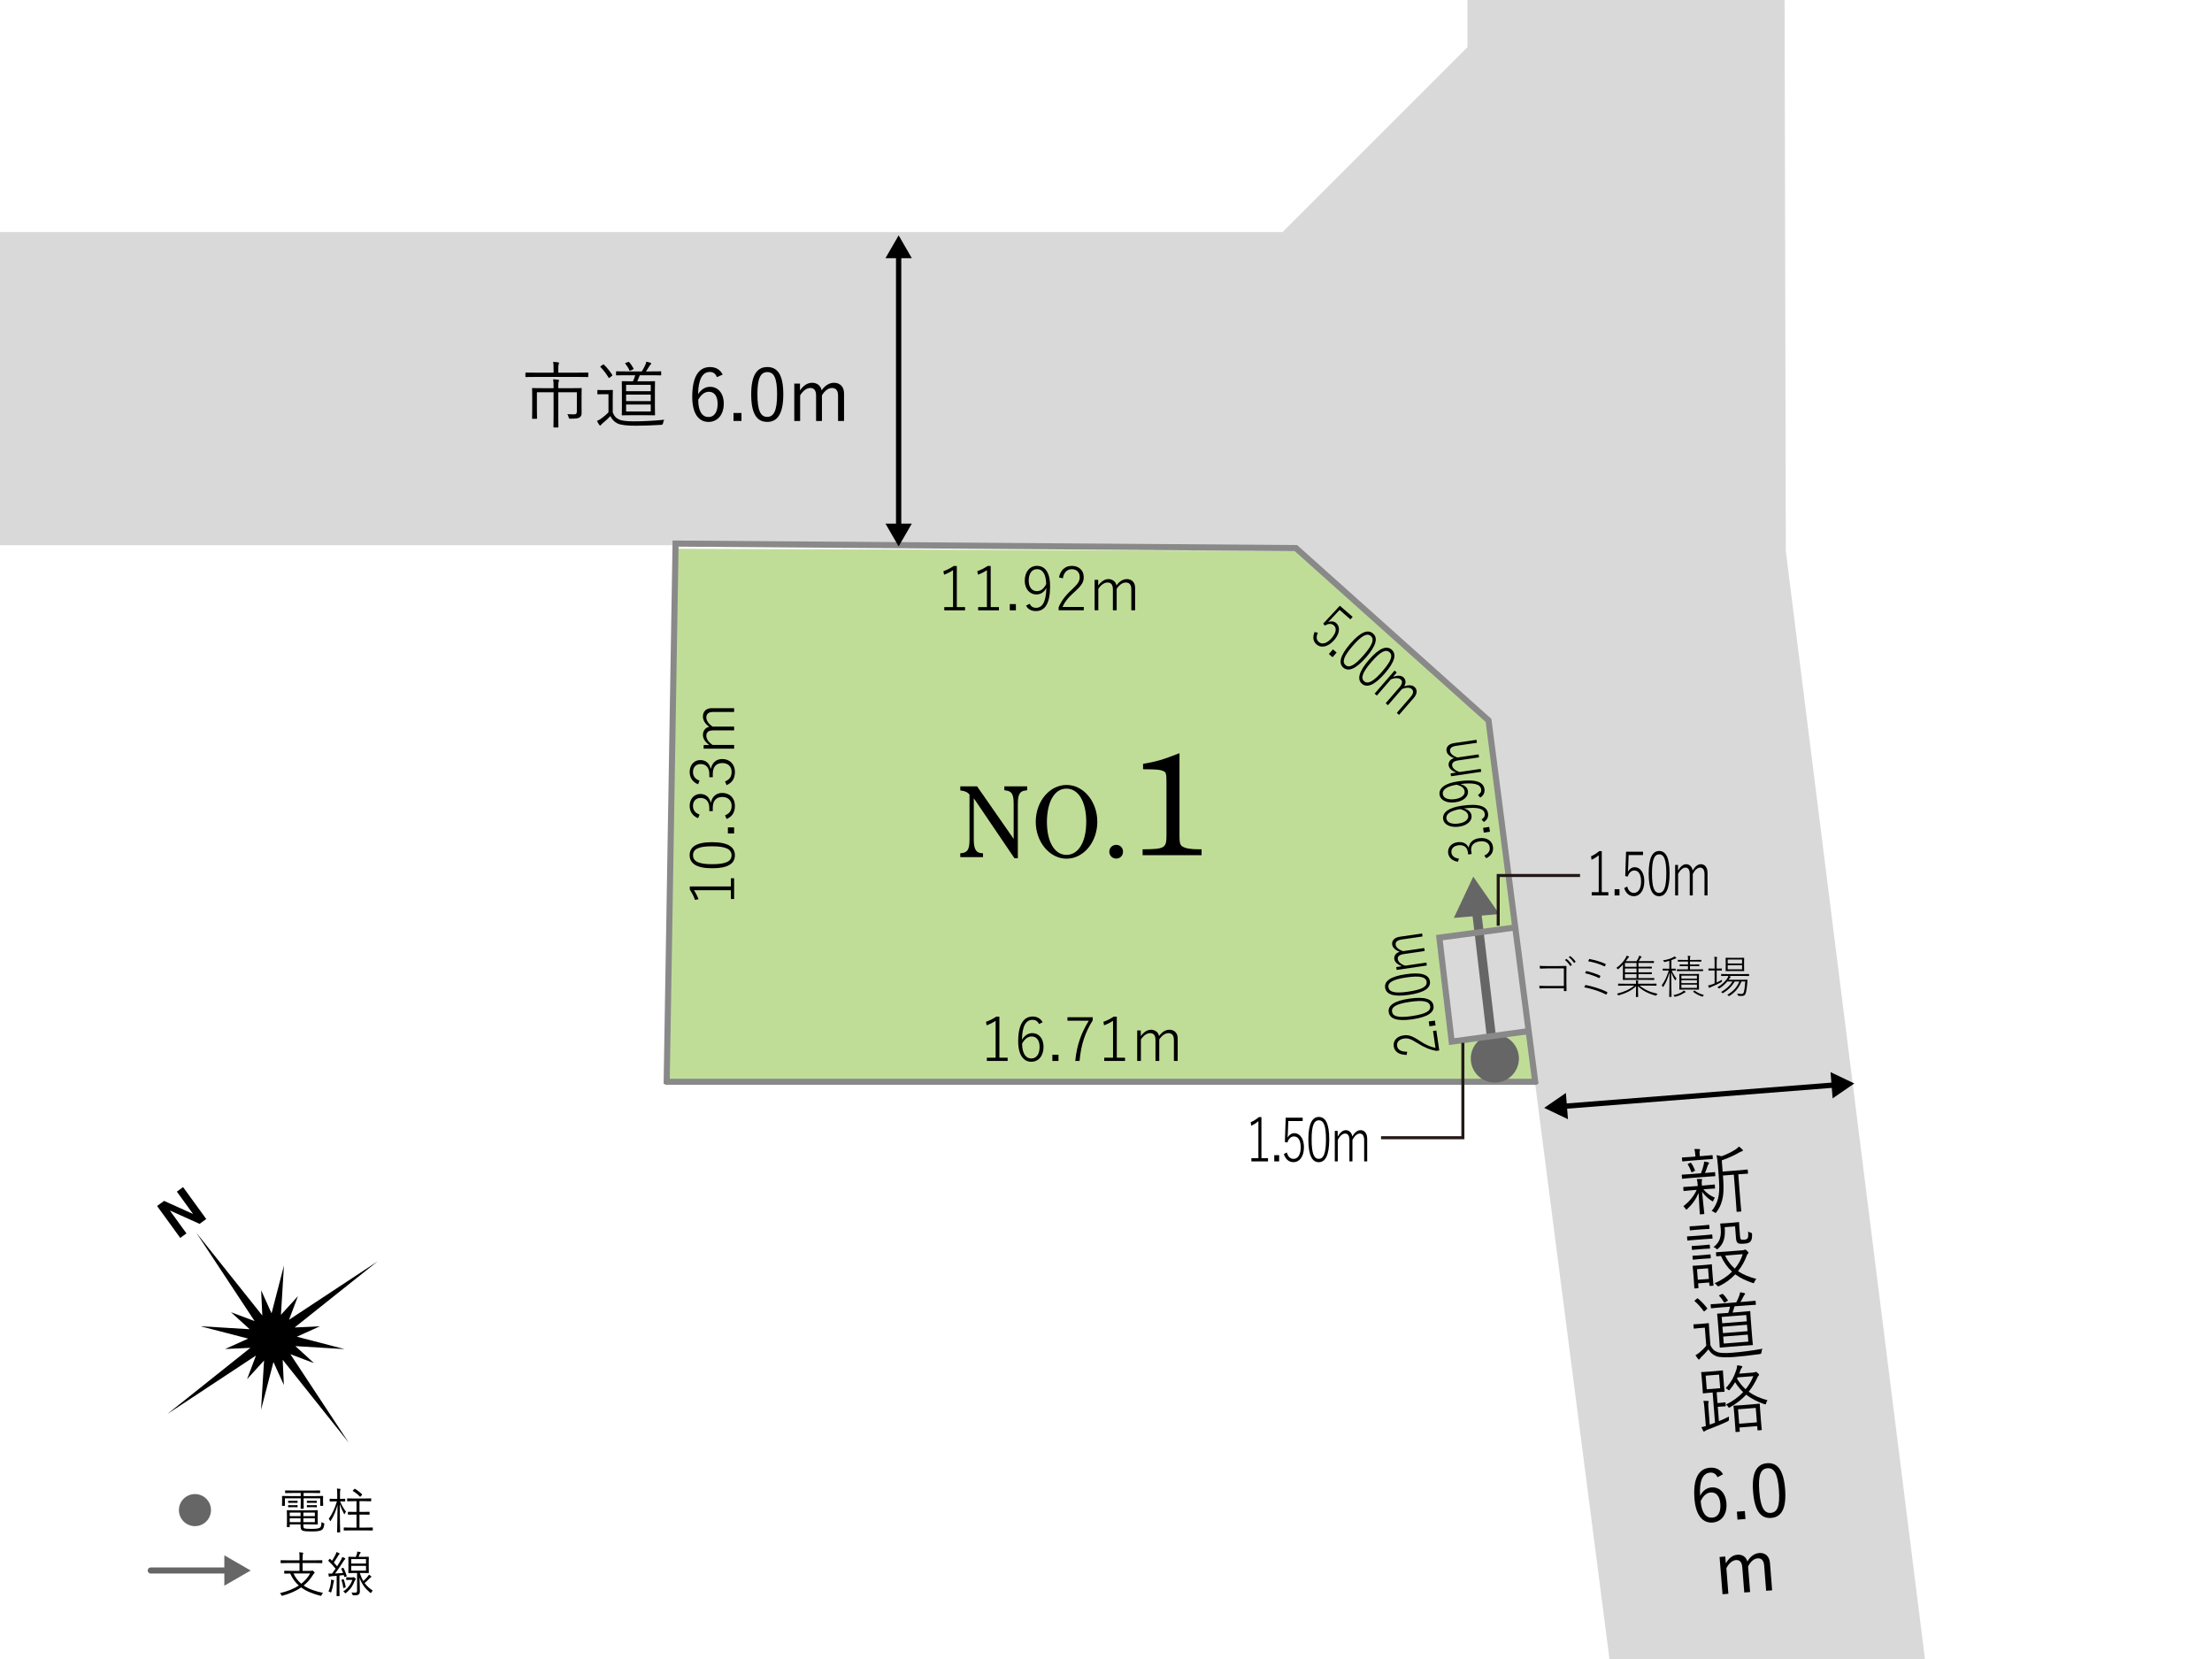 <?xml version="1.0" encoding="UTF-8"?><svg id="_レイヤー_1" xmlns="http://www.w3.org/2000/svg" viewBox="0 0 1280 960"><defs><style>.cls-1{stroke-width:5.29px;}.cls-1,.cls-2{stroke:#666;}.cls-1,.cls-2,.cls-3,.cls-4,.cls-5{fill:none;stroke-miterlimit:10;}.cls-1,.cls-2,.cls-5{stroke-linecap:round;}.cls-2,.cls-3{stroke-width:3.53px;}.cls-6{fill:#d9d9d9;}.cls-7{fill:#c0dd98;}.cls-8{fill:#fff;}.cls-9{fill:#666;}.cls-3{stroke:#898989;stroke-linecap:square;}.cls-4{stroke:#231815;stroke-width:1.76px;}.cls-5{stroke:#000;stroke-width:3.06px;}</style></defs><rect class="cls-8" width="1280" height="960"/><polygon class="cls-7" points="887.8 625.21 386.31 625.21 391.61 317.55 749.79 318.82 860.77 417.74 887.8 625.21"/><polygon class="cls-6" points="885.89 596.38 840.8 602.14 832.72 542.11 877.55 536.59 885.89 596.38"/><polyline class="cls-6" points="1033.39 318.97 1119.77 1006.75 938.73 1017.28 861.31 417.81 749.86 318.09 390.88 315.48 -17.16 315.48 -17.16 134.23 742.23 134.23 849.15 27.31 849.15 -41.47 1032.58 -42.06 1033.39 318.97"/><polyline class="cls-3" points="888.32 625.64 861.35 416.88 749.91 317.16 390.93 314.55 385.8 625.48"/><line class="cls-3" x1="386.55" y1="625.98" x2="887.69" y2="625.98"/><path d="M340.41,217.86c0,.3-.04.34-.34.34-.25,0-1.57-.08-5.59-.08h-24.51c-4.02,0-5.38.08-5.59.08-.3,0-.34-.04-.34-.34v-1.95c0-.3.04-.34.34-.34.21,0,1.57.08,5.59.08h10.37v-1.9c0-2.16-.04-3.26-.3-4.32,1.02.04,2.03.08,2.96.25.3.04.51.17.51.3,0,.3-.13.51-.25.8-.13.42-.21,1.06-.21,2.96v1.9h11.43c4.02,0,5.33-.08,5.59-.08.3,0,.34.04.34.34v1.95ZM330.21,224.63c4.32,0,5.84-.08,6.05-.08.3,0,.34.04.34.34,0,.25-.08,1.57-.08,4.78v5.54c0,1.27.04,2.54.04,3.6,0,1.23-.21,1.95-.93,2.54-.68.63-1.69.93-5.54.93-.8,0-.85-.04-1.02-.76s-.42-1.4-.76-1.86c1.35.08,2.67.13,3.68.13,1.31,0,1.82-.38,1.82-1.78v-11.01h-10.75v13.76c0,4.23.08,6.05.08,6.26,0,.3-.04.34-.34.34h-2.2c-.3,0-.34-.04-.34-.34,0-.21.08-2.03.08-6.26v-13.76h-9.65v9.91c0,3.64.08,4.87.08,5.08,0,.3-.04.34-.34.34h-2.24c-.25,0-.3-.04-.3-.34,0-.21.08-1.27.08-5.04v-7.58c0-3.13-.08-4.23-.08-4.49,0-.3.04-.34.3-.34s1.74.08,6.05.08h6.1v-.8c0-2.16-.04-3.26-.25-4.32,1.02.04,1.95.08,2.92.25.3.04.51.17.51.34,0,.25-.13.51-.25.8-.17.38-.21,1.02-.21,2.88v.85h7.15Z"/><path d="M354.55,238.56c.8,2.12,1.78,3.3,3.68,4.19,1.48.72,4.4,1.06,8.42,1.06,5.42,0,11.51-.3,17.78-.93-.42.55-.68,1.31-.76,2.03q-.17.89-1.02.93c-5.5.34-10.71.51-14.98.51-4.66,0-8.51-.38-10.41-1.35-1.9-.93-3.17-2.41-4.06-4.23-1.35,1.48-2.92,2.84-4.53,4.19-.47.42-.68.63-.85.89s-.34.38-.51.38-.3-.08-.51-.34c-.47-.64-.97-1.52-1.35-2.33.97-.38,1.82-.89,2.67-1.52,1.31-.97,2.79-2.16,3.98-3.47v-10.46h-3.13c-2.2,0-2.75.08-2.92.08-.34,0-.38-.04-.38-.34v-1.86c0-.3.04-.34.38-.34.17,0,.72.08,2.92.08h2.29c2.2,0,2.84-.08,3.05-.08.3,0,.34.04.34.34,0,.21-.08,1.31-.08,3.94v8.63ZM348.75,211.09c.42-.3.47-.34.72-.08,1.74,1.69,3.34,3.64,4.83,5.93.17.25.13.3-.3.64l-1.06.85c-.51.38-.59.38-.8.04-1.31-2.16-3.05-4.49-4.66-6.05-.25-.21-.21-.3.25-.59l1.02-.72ZM382.62,216.84c0,.34-.04.38-.34.38-.25,0-1.69-.08-5.93-.08h-6.14c-.47,1.19-.93,2.41-1.44,3.51h4.61c3.81,0,5.12-.08,5.33-.08.3,0,.34.04.34.34,0,.21-.08,1.4-.08,4.7v9.74c0,3.3.08,4.44.08,4.66,0,.3-.04.34-.34.34-.21,0-1.52-.08-5.33-.08h-7.92c-3.77,0-5.12.08-5.33.08-.3,0-.34-.04-.34-.34,0-.21.08-1.35.08-4.66v-9.74c0-3.3-.08-4.49-.08-4.7,0-.3.04-.34.34-.34.21,0,1.57.08,5.33.08h.8c.55-1.14.97-2.29,1.31-3.51h-4.7c-4.4,0-5.84.08-6.05.08-.3,0-.34-.04-.34-.38v-1.61c0-.34.04-.38.34-.38.21,0,1.65.08,6.05.08h8.51c.8-1.27,1.44-2.41,2.03-3.77.25-.55.47-1.1.59-1.86.85.17,1.65.34,2.41.63.25.08.42.25.42.47,0,.25-.17.38-.38.55-.21.17-.42.51-.64.85-.47.8-1.23,2.03-2.03,3.13h2.54c4.23,0,5.67-.08,5.93-.08.3,0,.34.04.34.38v1.61ZM363.36,209.52c.38-.13.51-.17.72.04.85.89,1.82,2.33,2.5,3.64.17.3.04.38-.3.55l-1.27.63c-.55.25-.59.3-.76-.04-.55-1.27-1.35-2.58-2.37-3.81-.21-.25-.17-.42.34-.59l1.14-.42ZM376.56,222.68h-14.26v3.68h14.26v-3.68ZM376.56,228.36h-14.26v3.73h14.26v-3.73ZM376.56,234.07h-14.26v4.06h14.26v-4.06Z"/><path d="M414.83,218.24c-.76-2.12-2.24-3-4.06-3-4.4,0-6.65,4.36-6.81,12.91,1.78-2.92,4.28-4.32,6.94-4.32,4.61,0,7.92,3.77,7.92,9.74,0,6.56-3.73,10.58-8.85,10.58-5.46,0-9.4-4.53-9.4-14.48,0-12.11,3.98-17.27,10.29-17.27,3.56,0,6.01,1.65,7.32,4.36l-3.34,1.48ZM409.97,241.31c3.26,0,5.29-2.67,5.29-7.66,0-4.4-1.9-6.94-5.04-6.94-2.33,0-4.44,1.44-6.18,4.61,0,6.94,2.46,9.99,5.93,9.99Z"/><path d="M429.06,243.59h-4.61v-4.61h4.61v4.61Z"/><path d="M453.27,228.1c0,11.22-3.3,16.04-9.31,16.04s-9.27-4.74-9.27-15.96,3.43-15.79,9.35-15.79,9.23,4.53,9.23,15.7ZM438.29,228.15c0,9.48,1.86,13.08,5.67,13.08s5.71-3.6,5.71-13.08-1.82-12.83-5.63-12.83-5.76,3.3-5.76,12.83Z"/><path d="M462.93,225.9c1.99-2.79,4.23-4.4,7.07-4.4s4.99,1.74,5.42,4.36c1.9-2.67,4.36-4.36,7.2-4.36,3.43,0,5.8,2.24,5.8,6.18v15.92h-3.47v-14.69c0-3.05-1.31-4.4-3.56-4.4-2.07,0-4.28,1.69-5.76,4.28v14.81h-3.39v-14.69c0-3.13-1.27-4.4-3.39-4.4-1.99,0-4.23,1.57-5.84,4.28v14.81h-3.39v-21.63h3.3v3.94Z"/><path d="M992.59,680.27c.02.29-.02.34-.31.37-.25.02-1.48.03-5.24.33l-8.14.64c-3.8.3-5.02.48-5.23.5-.29.02-.34-.02-.36-.31l-.14-1.73c-.02-.29.02-.34.31-.37.21-.02,1.44-.03,5.24-.33l5.57-.44c.78-1.93,1.21-3.49,1.56-4.96.16-.65.25-1.17.24-1.84.95.14,1.63.25,2.33.41.39.1.53.25.55.47.02.21-.1.35-.26.53-.19.23-.39.5-.56,1.02-.44,1.44-.89,2.66-1.54,4.2l.25-.02c3.67-.29,4.89-.47,5.23-.5.29-.02.34.02.36.31l.14,1.73ZM991.13,670.37c.02.29-.02.34-.31.36-.21.02-1.4.03-5.03.31l-7,.55c-3.63.29-4.8.46-5.02.48-.3.02-.34-.02-.36-.31l-.13-1.64c-.02-.3.02-.34.31-.36.21-.02,1.4-.03,5.03-.31l2.45-.19-.1-1.31c-.08-1.06-.21-2.11-.53-3.02,1.1-.04,1.91-.06,2.76,0,.34.01.56.12.58.29.02.3-.09.52-.19.78-.18.4-.15.73-.07,1.75l.1,1.31,2.03-.16c3.63-.29,4.8-.46,5.01-.48.3-.02.34.02.36.31l.13,1.64ZM992.43,687.42c.02.3-.02.34-.31.36-.21.02-1.4.03-5.11.32l-1.31.1c1.88,2.31,3.71,3.49,6.67,4.91-.31.36-.65.86-.9,1.56-.14.35-.21.53-.34.54-.13,0-.3-.1-.62-.33-2.19-1.36-3.92-2.92-5.59-5.25.62,6.79,1.15,10.78,1.29,12.55.02.3-.02.34-.35.37l-1.9.15c-.3.02-.34-.02-.36-.31-.14-1.73-.31-5.54-.7-12.09-1.46,3.51-3.41,6.34-6.49,9.26-.28.23-.44.37-.61.39-.17.01-.27-.15-.46-.47-.35-.61-.86-1.16-1.26-1.47,3.52-2.78,5.97-5.65,7.74-9.48l-2.15.17c-3.71.29-4.93.47-5.14.49-.3.02-.34-.02-.36-.31l-.13-1.69c-.02-.29.02-.34.31-.36.21-.02,1.44-.03,5.15-.32l2.95-.23v-.08c-.16-1.98-.28-2.99-.57-3.95.89-.03,1.87-.02,2.59,0,.26.02.44.13.45.3.02.25-.05.43-.12.6-.1.31-.15.82.01,2.84v.08s2.03-.16,2.03-.16c3.71-.29,4.89-.47,5.1-.49.3-.02.34.02.36.31l.13,1.69ZM978.04,672.92c.33-.15.42-.12.6.12.91,1.29,1.61,2.67,2.14,4.03.11.29.08.42-.33.62l-1.02.5c-.54.21-.66.22-.78-.15-.54-1.49-1.11-2.8-1.94-4.09-.19-.28-.16-.37.38-.62l.94-.41ZM1011.5,678.83c.02.3-.02.34-.31.36-.21.02-1.4.02-5.11.32l-.21.02,1.17,14.9c.36,4.56.56,6.07.58,6.28.03.34-.02.34-.31.36l-2.07.16c-.3.02-.34.03-.36-.31-.02-.21-.05-1.74-.41-6.29l-1.17-14.9-6.29.5c.35,4.47.56,8.79-.08,12.45-.5,2.8-1.24,5.28-3.65,8.69-.23.36-.39.5-.55.51-.17.01-.3-.06-.58-.29-.46-.39-1.03-.64-1.68-.84,2.48-3.04,3.6-6.06,4.11-9.24.45-2.88.33-6.61-.09-11.92l-.41-5.19c-.18-2.32-.41-4.13-.76-5.93,1.03.13,1.76.29,2.81.63,3.39-1.2,6.12-2.65,8.14-3.95.81-.53,1.44-1.09,1.99-1.69.72.5,1.45,1.16,2.01,1.75.19.2.28.36.3.57.01.17-.18.35-.52.42-.46.08-.91.29-1.52.63-2.72,1.61-6.24,3.25-10.21,4.62l.51,6.5,9.07-.71c3.71-.29,4.89-.47,5.1-.49.29-.02.34.02.36.31l.14,1.77Z"/><path d="M990.97,716.41c.02.29-.02.34-.31.37-.25.02-1.19,0-4.4.26l-5.19.41c-3.16.25-4.17.41-4.38.43-.25.02-.3-.02-.32-.31l-.14-1.77c-.02-.29.02-.34.27-.36.21-.02,1.23-.01,4.4-.26l5.19-.41c3.21-.25,4.13-.41,4.38-.43.3-.02.34.01.36.31l.14,1.77ZM989.21,710.77c.02.29-.02.34-.31.36-.21.02-.98,0-3.68.2l-3.38.27c-2.66.21-3.41.35-3.66.37-.29.02-.34-.02-.36-.31l-.13-1.69c-.02-.29.02-.34.31-.36.25-.02,1.02,0,3.68-.21l3.38-.27c2.7-.21,3.45-.36,3.67-.37.3-.02.34.02.36.31l.13,1.69ZM989.52,722.17c.02.29-.02.34-.31.36-.21.02-.93-.01-3.42.18l-2.95.23c-2.49.2-3.2.34-3.41.35-.3.02-.34-.02-.36-.31l-.13-1.65c-.02-.29.02-.34.31-.36.21-.02.94.01,3.42-.18l2.95-.23c2.49-.2,3.2-.34,3.41-.35.3-.02.34.02.36.31l.13,1.65ZM989.96,727.82c.02.29-.02.34-.31.36-.21.02-.94-.01-3.42.18l-2.95.23c-2.49.2-3.2.34-3.41.35-.29.02-.34-.02-.36-.31l-.13-1.65c-.02-.29.02-.34.31-.36.21-.02.94.01,3.42-.18l2.95-.23c2.49-.2,3.2-.34,3.41-.35.3-.02.34.02.36.31l.13,1.65ZM991,737.76c.38,4.85.53,5.65.55,5.86.02.3-.02.34-.31.37l-1.69.13c-.29.02-.34-.02-.36-.31l-.13-1.69-6.41.5.19,2.45c.02.29-.02.34-.31.36l-1.69.13c-.34.03-.38-.01-.41-.31-.02-.21,0-1.06-.4-6.21l-.2-2.53c-.2-2.53-.36-3.5-.38-3.75-.02-.3.02-.3.36-.33.21-.02,1.02,0,3.59-.2l3.25-.26c2.62-.21,3.41-.35,3.62-.37.3-.02.34-.03.36.27.02.25,0,1.15.16,3.04l.22,2.83ZM988.4,733.93l-6.41.5.48,6.12,6.41-.5-.48-6.12ZM1006.9,715.37c.08,1.01.21,1.6.57,1.82.27.19.7.28,1.88.19,1.1-.09,1.71-.43,2-.96.29-.58.38-1.69.21-3.84.41.31.89.57,1.5.73.74.2.74.28.8,1,.04,2.16-.24,3.37-1.03,4.2-.66.73-1.79,1.03-3.73,1.18-1.69.13-2.63.04-3.12-.22-.92-.39-1.29-1.3-1.42-2.9l-.54-6.92-5.99.47c.49,6.25-.73,9.61-3.7,12.31-.31.32-.47.46-.64.48-.17.01-.35-.1-.67-.42-.41-.39-.99-.73-1.51-.86,2.64-2.03,4.69-4.57,4.23-10.48-.15-1.86-.29-2.61-.31-2.82-.02-.29.02-.34.31-.36.21-.02.89.02,3.42-.18l3.33-.26c2.53-.2,3.28-.34,3.5-.36.3-.02.34.02.36.31.02.21.01,1.23.2,3.55l.34,4.35ZM1008.43,723.48c.51-.04.67-.14.87-.24.12-.05.29-.15.5-.17s.57.21,1.12.72c.55.55.88.91.9,1.12.02.25-.14.39-.38.58-.24.19-.43.46-.78,1.38-1.09,2.93-2.68,5.9-4.92,8.67,3.01,2.1,6.56,3.47,10.59,4.52-.47.55-.85,1.09-1.1,1.7-.21.53-.28.75-.54.76-.13,0-.3-.06-.61-.16-3.62-1.24-6.97-2.76-9.94-4.95-2.47,2.62-5.55,4.98-9.31,6.8q-.74.36-1.26-.37c-.38-.52-.8-.96-1.42-1.29,4.11-1.72,7.5-4.03,10.13-6.7-2.51-2.27-4.7-5.19-6.45-9.09-1.56.12-2.23.22-2.36.23-.3.02-.34-.02-.37-.35l-.14-1.73c-.02-.25.02-.3.31-.32.21-.02,1.4-.03,5.11-.32l10.04-.79ZM998.23,726.54c1.52,3.15,3.42,5.63,5.65,7.54,2.17-2.59,3.69-5.47,4.57-8.34l-10.21.8Z"/><path d="M989.79,778.5c.97,2.05,2.03,3.15,4,3.89,1.53.6,4.47.71,8.48.39,5.4-.42,11.45-1.2,17.65-2.32-.38.58-.57,1.36-.6,2.08q-.1.9-.94,1.01c-5.46.77-10.64,1.35-14.9,1.68-4.64.37-8.51.29-10.49-.53-1.97-.78-3.35-2.16-4.38-3.9-1.23,1.58-2.69,3.06-4.19,4.53-.43.46-.63.69-.77.95-.15.27-.31.41-.48.42-.17.01-.3-.06-.53-.3-.51-.6-1.09-1.44-1.53-2.21.94-.46,1.74-1.03,2.54-1.73,1.23-1.07,2.62-2.37,3.69-3.77l-.82-10.42-3.12.25c-2.19.17-2.74.3-2.91.31-.34.03-.38-.01-.41-.31l-.15-1.86c-.02-.3.02-.34.35-.37.17-.01.72.03,2.92-.14l2.28-.18c2.19-.17,2.82-.31,3.03-.32.3-.02.34.02.36.31.02.21.02,1.31.22,3.93l.68,8.61ZM981.85,751.56c.4-.33.44-.38.71-.14,1.86,1.55,3.62,3.37,5.28,5.53.19.24.15.29-.25.66l-.99.93c-.48.42-.56.43-.8.11-1.48-2.05-3.39-4.24-5.12-5.67-.27-.19-.23-.28.21-.61l.96-.8ZM1016.06,754.65c.03.34-.01.38-.31.41-.25.02-1.69.05-5.91.38l-6.12.48c-.37,1.22-.74,2.48-1.16,3.62l4.6-.36c3.8-.3,5.1-.49,5.31-.5.29-.02.34.02.36.31.02.21.02,1.4.28,4.69l.76,9.71c.26,3.29.43,4.42.45,4.63.02.29-.02.34-.31.36-.21.02-1.53.04-5.32.33l-7.89.62c-3.76.3-5.1.49-5.31.5-.3.02-.34-.02-.36-.31-.02-.21-.02-1.36-.28-4.65l-.76-9.71c-.26-3.29-.44-4.47-.45-4.68-.02-.3.02-.34.31-.36.21-.02,1.57-.04,5.32-.33l.8-.06c.46-1.18.79-2.36,1.03-3.61l-4.68.37c-4.39.35-5.82.54-6.03.56-.3.02-.34-.02-.37-.35l-.13-1.6c-.03-.34.01-.38.31-.41.21-.02,1.65-.04,6.04-.39l8.48-.67c.7-1.33,1.25-2.52,1.73-3.92.21-.57.38-1.13.44-1.9.86.1,1.67.21,2.46.45.26.06.44.22.46.43.02.25-.14.39-.34.58-.2.18-.38.54-.57.89-.4.84-1.06,2.12-1.78,3.28l2.53-.2c4.22-.33,5.65-.53,5.9-.55.3-.02.34.02.37.35l.13,1.6ZM996.29,748.86c.37-.16.49-.21.72-.01.91.82,2,2.18,2.78,3.43.19.28.07.38-.25.57l-1.22.73c-.53.3-.57.34-.76.02-.65-1.22-1.55-2.47-2.66-3.61-.23-.24-.2-.41.29-.62l1.11-.51ZM1010.49,760.94l-14.22,1.12.29,3.67,14.22-1.12-.29-3.67ZM1010.93,766.6l-14.22,1.12.29,3.71,14.22-1.12-.29-3.71ZM1011.38,772.3l-14.22,1.12.32,4.05,14.22-1.12-.32-4.05Z"/><path d="M994.69,822.36c1.98-.79,3.9-1.67,5.78-2.66-.09.52-.05,1.02,0,1.49q.11.88-.67,1.24c-3.23,1.57-7.3,3.25-11.68,4.87-.87.32-1.39.62-1.55.8-.16.18-.32.28-.53.3-.17.01-.31-.1-.45-.35-.4-.73-.76-1.51-1.07-2.21.84-.15,1.63-.34,2.58-.63l-.81-10.3c-.17-2.19-.29-3.2-.59-4.28.93-.03,1.79.03,2.55.05.3.02.48.13.49.3.02.3-.09.52-.15.78-.14.39-.13,1.07.02,2.97l.76,9.66,3.05-1.13-1.38-17.47-1.39.11c-2.78.22-3.71.38-3.96.4-.3.02-.34-.02-.36-.31-.02-.21,0-1.1-.2-3.59l-.35-4.47c-.2-2.49-.35-3.37-.37-3.62-.02-.3.02-.34.31-.36.25-.02,1.19,0,3.97-.23l4.01-.32c2.83-.22,3.71-.38,3.92-.39.34-.03.38.01.41.31.02.25,0,1.15.2,3.64l.35,4.47c.2,2.49.35,3.37.37,3.58.02.3-.02.34-.35.37-.21.02-1.1,0-3.93.22l-.3.02.49,6.29,1.43-.11c1.9-.15,2.65-.29,2.86-.31.3-.02.34.02.36.31l.13,1.65c.02.29-.02.34-.31.36-.21.02-.98,0-2.88.14l-1.43.11.65,8.31ZM994.77,795.43l-7.76.61.62,7.89,7.76-.61-.62-7.89ZM1014.63,794.21c.59-.05.84-.15,1-.25.16-.1.21-.1.37-.11.3-.02.52.09,1.11.63.55.47.78.74.8,1,.02.25-.09.43-.33.62-.28.19-.35.41-.64,1.03-1.46,3.09-3.07,5.76-5.04,8.21,3.06,2.22,6.67,3.81,10.88,4.92-.39.5-.6,1.07-.76,1.67-.13.52-.24.7-.45.72-.13,0-.34-.06-.69-.16-3.67-1.28-7.24-2.95-10.41-5.46-2.5,2.7-5.5,5.06-9.36,7.32-.29.15-.45.25-.57.26-.17.01-.31-.15-.56-.63-.34-.48-.75-.92-1.2-1.22,3.88-1.92,7.26-4.35,9.92-7.19-1.7-1.61-3.25-3.48-4.66-5.75-.82,1.42-1.77,2.81-2.98,4.23-.27.32-.39.45-.56.47s-.31-.14-.63-.42c-.37-.35-.85-.61-1.29-.79,3.61-3.81,5.04-7.23,6.27-10.98.27-.87.34-1.64.37-2.28,1.07.09,1.89.23,2.58.43.31.1.4.18.41.39.02.21-.1.39-.29.58-.28.28-.47.55-.67,1.16-.27.83-.56,1.53-.84,2.27l8.23-.65ZM1018.84,820.2c.46,5.91.62,6.83.64,7.04.02.25-.02.3-.31.32l-1.81.14c-.3.02-.34-.02-.36-.27l-.17-2.19-10.25.81.17,2.15c.02.25-.02.3-.31.32l-1.81.14c-.29.02-.34-.02-.36-.27-.02-.25,0-1.19-.47-7.01l-.25-3.21c-.25-3.17-.41-4.17-.43-4.42-.02-.29.02-.34.31-.36.25-.02,1.36-.02,4.56-.27l5.44-.43c3.25-.26,4.3-.42,4.55-.44.29-.02.34.02.36.31.02.25.02,1.27.23,4.01l.29,3.63ZM1005.47,797.05l-.33.66c1.42,2.44,3.07,4.47,4.99,6.19,1.9-2.32,3.4-4.85,4.46-7.57l-9.11.72ZM1015.99,814.69l-10.25.81.66,8.36,10.25-.81-.66-8.36Z"/><path d="M993.86,854.83c-.93-2.05-2.47-2.82-4.29-2.68-4.39.35-6.28,4.87-5.78,13.41,1.54-3.05,3.92-4.64,6.58-4.85,4.6-.36,8.19,3.13,8.65,9.08.51,6.54-2.88,10.84-7.99,11.24-5.44.43-9.72-3.78-10.5-13.69-.95-12.07,2.61-17.53,8.9-18.03,3.54-.28,6.12,1.17,7.64,3.77l-3.22,1.74ZM990.82,878.21c3.25-.26,5.06-3.07,4.67-8.05-.35-4.39-2.44-6.77-5.57-6.53-2.32.18-4.32,1.78-5.8,5.08.54,6.92,3.23,9.76,6.69,9.49Z"/><path d="M1010.03,878.99l-4.6.36-.36-4.6,4.6-.36.36,4.6Z"/><path d="M1032.96,861.64c.88,11.18-2.03,16.25-8.03,16.72-5.99.47-9.61-4-10.49-15.18-.88-11.14,2.18-16.01,8.09-16.47,5.91-.46,9.55,3.79,10.43,14.93ZM1018.02,862.86c.74,9.45,2.88,12.89,6.68,12.59,3.84-.3,5.41-4.04,4.67-13.49-.74-9.45-2.82-12.64-6.62-12.34-3.76.29-5.48,3.74-4.73,13.24Z"/><path d="M998.67,904.6c1.76-2.94,3.88-4.72,6.7-4.94,2.91-.23,5.12,1.34,5.74,3.92,1.69-2.81,4-4.69,6.83-4.91,3.42-.27,5.96,1.78,6.27,5.71l1.25,15.87-3.46.27-1.15-14.64c-.24-3.04-1.65-4.29-3.89-4.11-2.07.16-4.13,2.02-5.4,4.71l1.16,14.77-3.38.27-1.15-14.64c-.25-3.12-1.61-4.29-3.72-4.12-1.98.16-4.1,1.89-5.49,4.72l1.16,14.77-3.38.27-1.7-21.56,3.29-.26.31,3.92Z"/><path d="M563.5,461.92v24c0,2.84.36,4.62,1.07,5.87.65,1.13,1.78,1.78,3.2,1.9l1.07.06v2.25h-13.16v-2.25l1.07-.12c1.48-.12,2.67-.83,3.32-1.96.65-1.3.95-2.96.95-5.75v-26.14c-1.24-1.48-2.84-2.13-5.33-2.37v-2.37h9.72l21.16,30.4v-20.33c0-2.84-.3-4.62-1.01-5.81-.65-1.07-1.84-1.66-3.26-1.84l-1.13-.18v-2.25h13.22v2.25l-1.13.18c-3.2.36-4.27,2.37-4.27,7.65v31.53h-1.96l-23.53-34.73Z"/><path d="M617.19,454.22c9.78,0,17.78,9.54,17.78,21.33s-8,21.34-17.78,21.34-17.84-9.6-17.84-21.34,7.94-21.33,17.84-21.33ZM617.13,494.69c6.93,0,11.44-7.53,11.44-19.14s-4.5-19.2-11.44-19.2c-3.62,0-6.4,1.9-8.53,5.75-1.72,3.14-2.79,8.24-2.79,13.45,0,11.62,4.44,19.14,11.32,19.14Z"/><path d="M649.85,492.86c0,2.25-1.66,3.97-3.91,3.97s-4.03-1.72-4.03-3.97,1.72-3.97,4.03-3.97,3.91,1.72,3.91,3.97Z"/><path d="M682.52,482.66c0,5.17.25,6.1,1.61,7.11,1.61,1.1,4.66,1.69,9.74,1.69h1.44v3.39h-34.12v-3.39c12.87-.08,13.8-.68,13.8-8.13v-30.65c0-4.57-.25-5.76-1.52-6.35-1.95-.93-3.89-1.19-12.02-1.19v-3.13c7.62-1.27,11.35-2.37,21.08-6.18v46.82Z"/><line class="cls-1" x1="854.27" y1="525.74" x2="863.84" y2="606.91"/><polygon class="cls-9" points="841.29 531.15 852.52 507.28 867.58 528.94 841.29 531.15"/><path class="cls-9" d="M851.13,613.7c.65,7.66,7.38,13.35,15.05,12.71,7.66-.65,13.35-7.38,12.71-15.05-.65-7.66-7.38-13.35-15.05-12.71-7.66.65-13.35,7.38-12.71,15.05Z"/><path d="M904.95,560.38h-9.74c-1.46,0-2.62.03-3.81.11-.24.03-.32-.05-.34-.29-.05-.37-.08-.95-.08-1.3,1.56.11,2.78.13,4.23.13h6.3c1.48,0,3.07-.05,4.55-.08.32,0,.4.05.4.37-.03,1.19-.05,2.49-.05,3.81v5.58c0,1.46.03,3.28.08,4.5,0,.26-.05.29-.29.29-.26.03-.69.03-.93,0-.29,0-.32-.03-.32-.29v-1.32h-9.79c-1.43,0-2.8,0-4.05.08-.21.03-.26-.03-.29-.26-.05-.37-.08-.87-.08-1.27,1.4.08,2.88.11,4.42.11h9.79v-10.16ZM906.33,554.95c.08-.05.13-.05.21,0,1.06.71,2.22,2.06,2.99,3.2.08.11.05.16-.03.24l-.63.53c-.11.11-.21.05-.29-.05-.77-1.22-1.88-2.51-3.04-3.36l.79-.56ZM908.44,553.34c.11-.08.16-.08.24-.03,1.08.79,2.22,1.93,2.99,3.04.08.13.05.21-.05.29l-.61.53c-.11.08-.19.05-.26-.05-.71-1.11-1.85-2.41-2.99-3.25l.69-.53Z"/><path d="M917.28,570.22c.11-.19.21-.24.48-.19,3.6.74,8.31,2.01,12.2,4.02.19.08.24.24.13.45-.11.26-.29.64-.42.82-.13.21-.26.24-.48.11-3.68-1.93-8.39-3.36-12.46-4.13.16-.37.4-.82.56-1.08ZM917.73,562.07c.08-.16.13-.18.4-.13,2.51.58,5.34,1.48,7.7,2.57.24.11.26.24.19.48-.08.24-.24.61-.34.82-.11.19-.21.21-.48.11-2.54-1.24-5.37-2.17-7.96-2.75.16-.42.37-.85.5-1.08ZM919.5,555.16c.11-.26.21-.26.4-.21,2.73.56,6.17,1.46,9.05,2.78.21.11.29.18.21.42-.08.24-.29.66-.42.9-.11.18-.19.21-.5.05-2.91-1.43-6.38-2.36-9.23-2.86.13-.29.4-.87.5-1.08Z"/><path d="M948.1,566.01h5.21c2.73,0,3.62-.05,3.76-.05.16,0,.19.03.19.16v.74c0,.16-.03.19-.19.19-.13,0-1.03-.05-3.76-.05h-10.21c-2.73,0-3.7.05-3.84.05-.16,0-.19-.03-.19-.19,0-.13.05-.87.05-2.91v-3.1c0-.98.03-1.96.05-2.73-.74.82-1.64,1.72-2.67,2.59-.32.26-.4.26-.58-.05-.16-.26-.34-.45-.58-.61,2.41-1.59,4.29-3.94,5.19-5.45.45-.74.61-1.11.74-1.59.45.13.85.26,1.19.45.11.05.21.16.21.26,0,.08-.08.18-.26.32-.19.13-.48.56-.82,1-.21.32-.48.71-.82,1.16h6.19c.45-.63.82-1.27,1.03-1.75.24-.5.42-.98.48-1.43.5.13.87.26,1.22.42.19.08.24.18.24.29s-.13.21-.26.29-.34.45-.45.63c-.32.53-.58.98-.98,1.53h4.92c2.73,0,3.57-.05,3.73-.05s.19.03.19.19v.71c0,.19-.03.21-.19.21s-1.01-.05-3.73-.05h-5.05v2.22h3.84c2.67,0,3.57-.05,3.7-.05.19,0,.21.03.21.18v.71c0,.16-.03.19-.21.19-.13,0-1.03-.05-3.7-.05h-3.84v2.28h3.84c2.67,0,3.57-.05,3.7-.05.19,0,.21.03.21.19v.71c0,.16-.03.19-.21.19-.13,0-1.03-.05-3.7-.05h-3.84v2.33ZM948.79,570.35c2.91,2.3,5.72,3.68,10.4,4.74-.26.21-.42.45-.58.71-.21.4-.24.42-.66.29-4.23-1.16-7.51-2.86-10.13-5.42,0,3.86.13,5.61.13,6.08,0,.13-.03.16-.19.16h-.95c-.16,0-.19-.03-.19-.16,0-.48.13-2.25.13-6.11-2.54,2.54-6.03,4.15-9.95,5.29-.4.11-.42.11-.63-.29-.13-.24-.29-.45-.5-.63,4.18-1.06,7.36-2.43,10-4.66h-5.58c-2.57,0-3.44.05-3.57.05-.16,0-.19-.03-.19-.19v-.82c0-.16.03-.18.19-.18.13,0,1.01.05,3.57.05h6.61v-.11c0-.42,0-1.35-.11-1.85.48.05.95.11,1.24.16.21.05.26.11.26.21,0,.13-.08.21-.16.34-.08.13-.08.64-.08,1.08v.16h6.93c2.57,0,3.44-.05,3.57-.05.16,0,.19.03.19.18v.82c0,.16-.03.19-.19.19-.13,0-1.01-.05-3.57-.05h-6.01ZM946.99,557.23h-6.69v2.22h6.69v-2.22ZM940.3,560.43v2.28h6.69v-2.28h-6.69ZM940.3,563.68v2.33h6.69v-2.33h-6.69Z"/><path d="M969.69,561.46c0,.16-.03.19-.19.19s-.61-.05-2.12-.05c.79,1.88,1.72,3.41,2.78,4.68-.21.16-.4.45-.53.77-.16.34-.19.34-.4.03-.85-1.32-1.59-2.78-2.17-4.55.03,7.2.19,13.79.19,14.18,0,.13-.03.16-.19.16h-.98c-.16,0-.19-.03-.19-.16,0-.4.21-7.14.24-14.18-.98,3.57-2.06,6.08-3.57,8.36-.21.32-.32.34-.48,0-.13-.29-.32-.53-.53-.69,1.72-2.35,2.88-4.71,4.1-8.6h-.82c-1.83,0-2.35.05-2.49.05-.16,0-.19-.03-.19-.19v-.77c0-.16.03-.18.19-.18.13,0,.66.05,2.49.05h1.16v-4.58c-.79.24-1.64.48-2.54.69q-.42.11-.64-.29c-.13-.26-.29-.45-.53-.66,2.62-.4,4.34-.95,5.77-1.69.4-.21.64-.4.9-.64.37.24.61.42.9.69.13.11.19.19.19.29,0,.16-.13.24-.37.26-.19.03-.4.11-.69.24-.56.26-1.16.5-1.8.74v4.95c1.64,0,2.14-.05,2.3-.05s.19.03.19.18v.77ZM975.25,573.76c.13.11.19.16.19.26,0,.08-.08.16-.24.21-.19.05-.48.21-.69.34-1.51.95-2.88,1.64-5.05,2.17-.4.11-.45.11-.64-.26-.13-.26-.34-.48-.53-.61,2.09-.45,3.68-.95,5.16-1.91.29-.18.58-.48.79-.79.42.18.74.37,1.01.58ZM976.79,559.03h-1.48c-2.35,0-3.07.05-3.2.05-.16,0-.19-.03-.19-.19v-.63c0-.16.03-.19.19-.19.13,0,.85.05,3.2.05h1.48v-1.72h-2.2c-2.54,0-3.36.05-3.52.05s-.19-.03-.19-.18v-.66c0-.16.03-.18.19-.18s.98.05,3.52.05h2.2c0-1.24-.03-1.85-.19-2.43.5.03,1.01.08,1.32.13.16.03.26.11.26.21,0,.19-.08.29-.16.48-.08.21-.11.53-.11,1.61h2.88c2.54,0,3.36-.05,3.52-.05s.19.03.19.18v.66c0,.16-.03.18-.19.18s-.98-.05-3.52-.05h-2.88v1.72h1.98c2.35,0,3.1-.05,3.23-.05.16,0,.19.03.19.19v.63c0,.16-.03.19-.19.19-.13,0-.87-.05-3.23-.05h-1.98v1.93h3.73c2.65,0,3.55-.05,3.68-.05.16,0,.19.03.19.19v.66c0,.16-.03.19-.19.19-.13,0-1.03-.05-3.68-.05h-7.46c-2.65,0-3.55.05-3.68.05-.16,0-.19-.03-.19-.19v-.66c0-.16.03-.19.19-.19.13,0,1.03.05,3.68.05h2.59v-1.93ZM979.72,563.63c2.3,0,3.1-.05,3.23-.05.16,0,.19.03.19.18,0,.13-.05.71-.05,2.51v3.7c0,1.77.05,2.36.05,2.51s-.03.19-.19.19c-.13,0-.93-.05-3.23-.05h-4.55c-2.33,0-3.07.05-3.23.05s-.19-.03-.19-.19.05-.74.05-2.51v-3.7c0-1.8-.05-2.38-.05-2.51,0-.16.03-.18.19-.18s.9.05,3.23.05h4.55ZM981.95,566.3v-1.72h-9v1.72h9ZM972.95,568.89h9v-1.72h-9v1.72ZM972.95,571.67h9v-1.91h-9v1.91ZM980.33,573.31c.16-.16.21-.16.34-.05,1.59,1.22,3.12,1.88,5.34,2.51-.19.13-.4.34-.53.63-.19.4-.24.37-.66.21-1.83-.63-3.33-1.38-5-2.65-.16-.11-.11-.16.16-.37l.34-.29Z"/><path d="M992.18,561.57h-.9c-1.83,0-2.35.05-2.49.05-.16,0-.19-.03-.19-.19v-.82c0-.16.03-.19.19-.19.13,0,.66.05,2.49.05h.9v-3.33c0-1.88-.03-2.57-.19-3.49.58.03,1.03.08,1.38.13.16.03.29.08.29.21,0,.11-.08.24-.13.45-.08.29-.16.95-.16,2.65v3.39h.34c1.83,0,2.35-.05,2.49-.05s.16.03.16.19v.82c0,.16-.03.19-.16.19s-.66-.05-2.49-.05h-.34v6.96c1.08-.5,2.09-1.03,3.12-1.64-.05.21-.11.5-.11.79,0,.45,0,.48-.34.66-1.69.95-3.86,1.96-5.64,2.67-.58.24-.9.4-.98.48-.08.08-.19.16-.29.16s-.19-.08-.26-.24c-.19-.34-.37-.77-.48-1.16.71-.13,1.51-.32,2.49-.69.45-.19.87-.34,1.3-.53v-7.46ZM1007.74,566.96c2.35,0,3.15-.05,3.28-.05.16,0,.21.05.21.21-.08,1.01-.16,1.77-.24,2.65-.13,1.64-.32,3.1-.64,4.42-.37,1.54-1.06,2.14-2.49,2.14-.64,0-1.11,0-1.75-.05q-.37-.03-.48-.48c-.08-.29-.21-.61-.37-.85,1.03.16,1.8.21,2.57.21.63,0,1.11-.26,1.38-1.43.24-1.11.53-2.99.71-5.77h-2.22c-1.46,3.62-3.57,6.22-6.88,8.28-.34.21-.37.26-.69-.11-.19-.21-.4-.34-.64-.45,3.33-1.93,5.66-4.29,6.99-7.73h-2.67c-1.8,2.99-3.76,4.87-6.61,6.64-.37.24-.37.21-.66-.11-.19-.21-.42-.37-.64-.42,2.86-1.69,5.08-3.55,6.59-6.11h-2.99c-1.24,1.48-2.75,2.86-4.39,3.92q-.37.24-.66-.08c-.19-.21-.42-.34-.69-.48,2.51-1.38,4.37-3.2,5.69-5.05.32-.48.56-1.06.66-1.53h-.26c-2.67,0-3.55.05-3.7.05s-.19-.03-.19-.19v-.79c0-.16.03-.18.19-.18s1.03.05,3.7.05h8.39c2.7,0,3.6-.05,3.73-.05.16,0,.16.03.16.18v.79c0,.16,0,.19-.16.19-.13,0-1.03-.05-3.73-.05h-7.81c.34.11.64.21.85.32.16.08.24.16.24.26,0,.13-.08.21-.19.29-.16.11-.32.24-.5.53-.19.26-.34.56-.56.82h7.46ZM1005.94,554.26c2.25,0,2.99-.05,3.15-.05s.19.03.19.19-.05.69-.05,2.3v2.78c0,1.61.05,2.14.05,2.28,0,.16-.03.19-.19.19s-.9-.05-3.15-.05h-4.07c-2.28,0-3.02.05-3.12.05-.16,0-.19-.03-.19-.19,0-.13.05-.66.05-2.28v-2.78c0-1.61-.05-2.14-.05-2.3s.03-.19.19-.19c.11,0,.85.05,3.12.05h4.07ZM1008.06,557.54v-2.28h-8.31v2.28h8.31ZM999.75,560.9h8.31v-2.38h-8.31v2.38Z"/><polyline class="cls-3" points="876.16 536.79 832.9 542.57 840.04 602.74 883.71 596.78"/><path d="M553.68,351.3h4.76v1.87h-12.03v-1.87h5.08v-21.38c-1.34.92-3.14,1.87-5.19,2.65l-.39-2.05c2.12-.71,4.16-1.8,5.96-3h1.8v23.78Z"/><path d="M573.29,351.3h4.76v1.87h-12.03v-1.87h5.08v-21.38c-1.34.92-3.14,1.87-5.19,2.65l-.39-2.05c2.12-.71,4.16-1.8,5.96-3h1.8v23.78Z"/><path d="M587.86,353.17h-3.53v-3.6h3.53v3.6Z"/><path d="M595.8,349.39c.85,1.62,2.08,2.33,3.63,2.33,3.63,0,5.82-3,6.07-11.5-1.41,2.58-3.39,3.77-5.82,3.77-3.77,0-6.7-3.14-6.7-7.94,0-5.19,2.96-8.61,7.06-8.61,4.59,0,7.62,3.67,7.62,11.78,0,10.09-3.03,14.39-8.22,14.39-2.65,0-4.59-1.06-5.71-3.14l2.08-1.09ZM600.1,329.35c-3,0-4.83,2.54-4.83,6.7,0,3.7,1.94,6.03,4.69,6.03,2.26,0,3.99-1.27,5.43-4.09-.11-5.54-1.94-8.64-5.29-8.64Z"/><path d="M612.8,334.12c.88-4.41,3.67-6.67,7.48-6.67s6.84,2.4,6.84,6.49c0,2.79-1.06,4.73-5.33,8.57-3.95,3.46-5.72,5.96-6.99,8.71h12.35v1.94h-14.57v-1.73c1.45-3.46,3.7-6.63,7.62-10.23,3.7-3.46,4.59-4.97,4.59-7.27,0-2.86-1.87-4.55-4.55-4.55s-4.62,1.73-5.22,5.29l-2.22-.56Z"/><path d="M635.49,338.81c1.76-2.36,3.67-3.71,5.96-3.71s4.3,1.52,4.59,3.67c1.66-2.26,3.67-3.67,6-3.67,2.86,0,4.8,1.87,4.8,4.97v13.09h-2.19v-12.17c0-2.75-1.2-3.92-3.21-3.92-1.87,0-3.85,1.45-5.26,3.67v12.42h-2.19v-12.17c0-2.82-1.2-3.92-3.1-3.92-1.8,0-3.81,1.31-5.33,3.67v12.42h-2.15v-17.64h2.08v3.28Z"/><path d="M578.32,612.06h4.76v1.87h-12.03v-1.87h5.08v-21.38c-1.34.92-3.14,1.87-5.19,2.65l-.39-2.05c2.12-.71,4.16-1.8,5.96-3h1.8v23.78Z"/><path d="M601.21,592.56c-.78-1.73-2.12-2.43-3.7-2.43-3.99,0-6,3.81-6.14,11.54,1.62-2.61,3.7-3.85,6-3.85,3.77,0,6.49,3.1,6.49,7.94,0,5.4-3.03,8.64-7.09,8.64-4.37,0-7.58-3.74-7.58-11.82,0-9.98,3.25-14.36,8.4-14.36,2.65,0,4.66,1.31,5.75,3.32l-2.12,1.02ZM596.77,612.49c2.93,0,4.8-2.36,4.8-6.7,0-3.78-1.76-6.03-4.55-6.03-2.05,0-3.99,1.24-5.57,4.13.04,5.93,2.29,8.61,5.33,8.61Z"/><path d="M612.5,613.93h-3.53v-3.6h3.53v3.6Z"/><path d="M632.33,590.4c-4.48,7.2-6.81,14.15-7.62,23.53h-2.5c.92-9.31,3.46-16.16,7.83-23.28h-12.35v-2.01h14.64v1.76Z"/><path d="M646.26,612.06h4.76v1.87h-12.03v-1.87h5.08v-21.38c-1.34.92-3.14,1.87-5.19,2.65l-.39-2.05c2.12-.71,4.16-1.8,5.96-3h1.8v23.78Z"/><path d="M660.13,599.58c1.76-2.36,3.67-3.71,5.96-3.71s4.3,1.52,4.59,3.67c1.66-2.26,3.67-3.67,6-3.67,2.86,0,4.8,1.87,4.8,4.97v13.09h-2.19v-12.17c0-2.75-1.2-3.92-3.21-3.92-1.87,0-3.85,1.45-5.26,3.67v12.42h-2.19v-12.17c0-2.82-1.2-3.92-3.1-3.92-1.8,0-3.81,1.31-5.33,3.67v12.42h-2.15v-17.64h2.08v3.28Z"/><path d="M926.89,516.28h3.81v1.87h-9.63v-1.87h4.06v-21.38c-1.07.92-2.51,1.87-4.15,2.65l-.31-2.05c1.69-.71,3.33-1.8,4.77-3h1.44v23.78Z"/><path d="M937.13,518.15h-2.82v-3.6h2.82v3.6Z"/><path d="M950.77,494.8h-8.33l-.25,6.7c-.03.95-.11,2.12-.17,2.96.79-1.59,2.29-2.65,3.95-2.65,3.1,0,5.53,3.14,5.53,8.15,0,5.5-2.71,8.64-5.98,8.64-2.68,0-4.66-1.59-5.65-4.69l1.72-.92c.71,2.54,2.06,3.7,3.92,3.7,2.48,0,4.12-2.5,4.12-6.63s-1.5-6.35-3.92-6.35c-1.72,0-3.13,1.31-3.78,3.53l-1.47-.28.48-14.11h9.82v1.94Z"/><path d="M966.12,505.38c0,9.17-2.23,13.23-6.07,13.23s-6.01-3.99-6.01-13.16,2.29-13.02,6.07-13.02,6.01,3.78,6.01,12.95ZM955.93,505.38c0,8.08,1.33,11.29,4.12,11.29s4.18-3.21,4.18-11.25-1.35-11.04-4.12-11.04-4.18,2.96-4.18,11.01Z"/><path d="M971,503.79c1.41-2.36,2.94-3.71,4.77-3.71s3.44,1.52,3.67,3.67c1.33-2.26,2.94-3.67,4.8-3.67,2.29,0,3.84,1.87,3.84,4.97v13.09h-1.75v-12.17c0-2.75-.96-3.92-2.57-3.92-1.5,0-3.08,1.45-4.21,3.67v12.42h-1.75v-12.17c0-2.82-.96-3.92-2.48-3.92-1.44,0-3.05,1.31-4.26,3.67v12.42h-1.72v-17.64h1.67v3.28Z"/><path d="M781.46,358.4l-6.29-5.45-4.58,4.9c-.64.7-1.47,1.53-2.07,2.13,1.64-.68,3.46-.5,4.72.59,2.35,2.03,2.13,6-1.16,9.78-3.6,4.16-7.71,4.76-10.18,2.61-2.03-1.76-2.48-4.25-1.19-7.24l1.9.43c-1.13,2.38-.87,4.15.54,5.37,1.88,1.63,4.76.81,7.46-2.31,2.63-3.04,3.03-5.78,1.19-7.37-1.3-1.13-3.22-1.06-5.17.19l-.92-1.17,9.6-10.35,7.42,6.43-1.27,1.47Z"/><path d="M771.09,380.32l-2.13-1.85,2.36-2.72,2.13,1.85-2.36,2.72Z"/><path d="M790.57,380.3c-6.01,6.93-10.35,8.54-13.25,6.02-2.88-2.5-1.93-6.95,4.07-13.88,6.01-6.93,10.25-8.34,13.11-5.86,2.88,2.5,2.07,6.79-3.93,13.72ZM782.87,373.62c-5.29,6.11-6.39,9.4-4.28,11.23s5.26.31,10.53-5.77c5.27-6.08,6.21-9.23,4.12-11.04-2.09-1.81-5.1-.5-10.37,5.58Z"/><path d="M801.36,389.65c-6.01,6.93-10.35,8.54-13.25,6.02-2.88-2.5-1.93-6.95,4.07-13.88,6.01-6.93,10.25-8.34,13.11-5.86,2.88,2.5,2.07,6.79-3.93,13.72ZM793.66,382.98c-5.29,6.11-6.39,9.4-4.28,11.23s5.26.31,10.53-5.77c5.27-6.08,6.21-9.23,4.12-11.04s-5.1-.5-10.37,5.58Z"/><path d="M806.09,391.64c2.61-.86,4.64-.88,6.03.32,1.45,1.26,1.61,3.4.37,5.18,2.48-.84,4.62-.85,6.03.37,1.73,1.5,1.68,3.93-.36,6.27l-8.57,9.89-1.32-1.15,7.97-9.2c1.8-2.08,1.84-3.59.62-4.64-1.13-.98-3.27-.92-5.58.02l-8.13,9.38-1.32-1.15,7.97-9.2c1.85-2.13,1.84-3.59.69-4.59-1.09-.94-3.16-1.01-5.62-.02l-8.13,9.38-1.3-1.13,11.55-13.33,1.26,1.09-2.15,2.48Z"/><path d="M843.64,498.65c-3.25-.52-5.26-2.31-5.64-4.94-.45-3.1,1.68-5.81,5.28-6.34,3.11-.46,5.41.69,6.46,2.96l.21-.03c.37-2.82,2.51-4.76,5.83-5.25,4.36-.64,7.62,1.37,8.12,4.8.43,2.96-.75,5.13-3.85,6.79l-1.15-1.54c2.59-1.32,3.44-2.81,3.12-4.97-.36-2.43-2.68-3.71-5.9-3.24-3.42.5-5.24,2.45-4.76,5.72l.23,1.56-1.99.29-.21-1.4c-.44-3.02-2.6-4.36-5.67-3.91-2.79.41-4.13,2.2-3.83,4.3.26,1.79,1.7,3.12,4.35,3.38l-.59,1.8Z"/><path d="M861.76,478.51l.41,2.79-3.56.52-.41-2.79,3.56-.52Z"/><path d="M857.31,474.17c1.51-.91,2.06-1.99,1.88-3.22-.42-2.88-3.64-4.17-12.08-3.14,2.71.75,4.13,2.13,4.41,4.06.44,2.99-2.33,5.76-7.08,6.46-5.13.75-8.86-1.1-9.34-4.34-.53-3.63,2.75-6.57,10.77-7.74,9.98-1.46,14.59.31,15.2,4.42.31,2.09-.52,3.79-2.44,4.98l-1.32-1.49ZM836.98,473.67c.35,2.37,3.07,3.46,7.19,2.85,3.67-.54,5.74-2.41,5.42-4.59-.26-1.79-1.72-2.97-4.68-3.71-5.47.89-8.33,2.79-7.94,5.44Z"/><path d="M855.23,460.04c1.51-.91,2.06-1.99,1.88-3.21-.42-2.88-3.64-4.17-12.08-3.14,2.71.75,4.13,2.13,4.41,4.06.44,2.99-2.33,5.76-7.08,6.46-5.13.75-8.86-1.1-9.34-4.34-.53-3.63,2.75-6.57,10.77-7.74,9.98-1.46,14.59.31,15.2,4.42.31,2.09-.52,3.79-2.44,4.98l-1.32-1.49ZM834.91,459.54c.35,2.37,3.07,3.46,7.19,2.85,3.67-.54,5.74-2.41,5.42-4.59-.26-1.79-1.72-2.97-4.68-3.71-5.47.89-8.33,2.79-7.94,5.44Z"/><path d="M842.64,447.08c-2.54-1.05-4.09-2.37-4.36-4.18-.28-1.9,1-3.63,3.1-4.16-2.43-.98-4.06-2.37-4.33-4.22-.33-2.26,1.29-4.07,4.37-4.52l12.95-1.9.25,1.73-12.04,1.76c-2.72.4-3.73,1.52-3.5,3.11.22,1.48,1.88,2.83,4.24,3.63l12.29-1.8.25,1.73-12.04,1.76c-2.79.41-3.74,1.52-3.51,3.03.21,1.42,1.73,2.83,4.25,3.68l12.29-1.8.25,1.7-17.45,2.56-.24-1.65,3.25-.48Z"/><path d="M813.97,610.45c-4.47-.06-7.02-1.94-7.46-4.95-.46-3.13,1.58-5.77,5.63-6.36,2.76-.4,4.8.15,9.1,2.97,3.88,2.63,6.56,3.66,9.43,4.27l-1.43-9.78,1.92-.28,1.69,11.53-1.71.25c-3.59-.64-6.99-1.97-11.01-4.55-3.85-2.43-5.45-2.91-7.72-2.58-2.83.42-4.29,2.14-3.97,4.26.32,2.21,2.25,3.41,5.84,3.37l-.3,1.84Z"/><path d="M830.31,590.57l.41,2.79-3.56.52-.41-2.79,3.56-.52Z"/><path d="M815.54,577.87c9.08-1.33,13.41.29,13.97,4.09.55,3.77-3.07,6.53-12.15,7.86-9.08,1.33-13.21-.37-13.76-4.12-.55-3.77,2.86-6.5,11.94-7.83ZM817.02,587.95c7.99-1.17,10.98-2.95,10.57-5.71s-3.78-3.67-11.74-2.5c-7.96,1.17-10.73,2.94-10.33,5.68.4,2.74,3.54,3.7,11.5,2.54Z"/><path d="M813.47,563.74c9.08-1.33,13.41.29,13.97,4.09.55,3.77-3.07,6.53-12.15,7.86-9.08,1.33-13.21-.37-13.76-4.12-.55-3.77,2.86-6.5,11.94-7.83ZM814.95,573.82c7.99-1.17,10.98-2.95,10.57-5.71-.41-2.77-3.78-3.67-11.74-2.5-7.96,1.17-10.73,2.94-10.33,5.68s3.54,3.7,11.5,2.54Z"/><path d="M811.19,559.14c-2.54-1.05-4.09-2.37-4.36-4.18-.28-1.9,1-3.63,3.1-4.16-2.43-.98-4.06-2.37-4.33-4.22-.33-2.26,1.29-4.07,4.37-4.52l12.95-1.9.25,1.73-12.04,1.76c-2.72.4-3.73,1.52-3.5,3.11.22,1.48,1.88,2.83,4.24,3.63l12.29-1.8.25,1.73-12.04,1.76c-2.79.41-3.74,1.52-3.51,3.03.21,1.42,1.73,2.83,4.25,3.69l12.29-1.8.25,1.7-17.45,2.56-.24-1.65,3.25-.48Z"/><path d="M422.94,512.96v-4.76h1.87v12.03h-1.87v-5.08h-21.38c.92,1.34,1.87,3.14,2.65,5.19l-2.05.39c-.71-2.12-1.8-4.16-3-5.96v-1.8h23.78Z"/><path d="M412.03,487.34c9.17,0,13.23,2.79,13.23,7.58s-3.99,7.51-13.16,7.51-13.02-2.86-13.02-7.58,3.77-7.51,12.95-7.51ZM412.03,500.08c8.08,0,11.29-1.66,11.29-5.15s-3.21-5.22-11.25-5.22-11.04,1.69-11.04,5.15,2.96,5.22,11.01,5.22Z"/><path d="M424.8,478.77v3.53h-3.6v-3.53h3.6Z"/><path d="M403.96,473.45c-3.14-1.23-4.87-3.81-4.87-7.13,0-3.92,2.5-6.88,6.14-6.88,3.14,0,5.26,1.83,5.96,4.83h.21c.78-3.42,3.17-5.43,6.53-5.43,4.41,0,7.34,3.07,7.34,7.41,0,3.74-1.48,6.21-4.8,7.69l-.92-2.12c2.75-1.16,3.81-2.86,3.81-5.57,0-3.07-2.12-5.08-5.36-5.08-3.46,0-5.54,2.08-5.54,6.21v1.98h-2.01v-1.76c0-3.81-1.94-5.86-5.04-5.86-2.82,0-4.41,1.98-4.41,4.62,0,2.26,1.23,4.16,3.81,4.97l-.85,2.12Z"/><path d="M403.96,453.83c-3.14-1.24-4.87-3.81-4.87-7.13,0-3.92,2.5-6.88,6.14-6.88,3.14,0,5.26,1.83,5.96,4.83h.21c.78-3.42,3.17-5.43,6.53-5.43,4.41,0,7.34,3.07,7.34,7.41,0,3.74-1.48,6.21-4.8,7.69l-.92-2.12c2.75-1.16,3.81-2.86,3.81-5.57,0-3.07-2.12-5.08-5.36-5.08-3.46,0-5.54,2.08-5.54,6.21v1.98h-2.01v-1.76c0-3.81-1.94-5.86-5.04-5.86-2.82,0-4.41,1.98-4.41,4.62,0,2.26,1.23,4.16,3.81,4.97l-.85,2.12Z"/><path d="M410.45,431.15c-2.36-1.76-3.7-3.67-3.7-5.96s1.52-4.3,3.67-4.59c-2.26-1.66-3.67-3.67-3.67-6,0-2.86,1.87-4.8,4.97-4.8h13.09v2.19h-12.17c-2.75,0-3.92,1.2-3.92,3.21,0,1.87,1.45,3.85,3.67,5.26h12.42v2.19h-12.17c-2.82,0-3.92,1.2-3.92,3.1,0,1.8,1.31,3.81,3.67,5.33h12.42v2.15h-17.64v-2.08h3.28Z"/><line class="cls-5" x1="520.01" y1="305.23" x2="520.01" y2="147.16"/><polygon points="527.63 303 520.01 316.19 512.39 303 527.63 303"/><polygon points="527.63 149.39 520.01 136.19 512.39 149.39 527.63 149.39"/><line class="cls-5" x1="904.5" y1="640.22" x2="1062.09" y2="627.82"/><polygon points="907.32 647.64 893.57 641.08 906.12 632.46 907.32 647.64"/><polygon points="1060.46 635.59 1073.02 626.96 1059.27 620.4 1060.46 635.59"/><polygon points="171.77 773.5 185.1 767.48 170.49 768.16 218.51 729.9 167.25 763.7 172.42 750.03 162.57 760.83 164.31 732.3 157.14 759.97 151.11 746.64 151.79 761.25 113.53 713.24 147.34 764.48 133.66 759.32 144.47 769.17 115.93 767.43 143.61 774.6 130.28 780.62 144.89 779.94 96.87 818.21 148.12 784.4 142.96 798.08 152.8 787.27 151.06 815.81 158.24 788.14 164.26 801.46 163.58 786.85 201.85 834.87 168.03 783.62 181.71 788.79 170.91 778.94 199.44 780.68 171.77 773.5"/><polygon points="98.33 700.54 98.38 700.5 115.49 708.2 119.35 705.4 105.94 686.93 102.34 689.55 111.67 702.41 111.62 702.44 94.95 694.91 90.89 697.86 104.3 716.33 107.9 713.72 98.33 700.54"/><path d="M179.78,908.97c.37,0,.56-.06.71-.11.08-.03.2-.06.28-.06.2,0,.34.11.76.54.37.37.54.62.54.79,0,.14-.11.25-.28.37-.2.14-.34.25-.59.68-1.52,2.51-3.33,4.57-5.48,6.3,3.05,2.09,6.83,3.36,11.23,4.26-.34.31-.62.71-.85,1.24-.23.51-.25.51-.79.4-4.46-1.16-8.1-2.62-11.04-4.8-2.96,2.06-6.52,3.61-10.75,4.77-.54.14-.51.11-.76-.4-.2-.39-.48-.79-.76-1.07,4.43-1.07,8.02-2.48,10.9-4.4-2.06-1.81-3.7-4.07-4.97-6.94-2.26.03-3.1.06-3.22.06-.2,0-.23-.03-.23-.23v-1.24c0-.17.03-.2.23-.2.14,0,1.1.06,3.92.06h4.69v-4.52h-6.94c-2.71,0-3.61.06-3.75.06-.2,0-.23-.03-.23-.23v-1.24c0-.2.03-.23.23-.23.14,0,1.04.06,3.75.06h6.94v-1.21c0-1.78.03-2.43-.23-3.42.68.03,1.41.08,1.98.17.23.03.4.14.4.28,0,.17-.11.37-.17.56-.08.28-.2.73-.2,2.29v1.33h7.42c2.71,0,3.61-.06,3.75-.06.2,0,.23.03.23.23v1.24c0,.2-.03.23-.23.23-.14,0-1.04-.06-3.75-.06h-7.42v4.52h4.69ZM169.82,910.52c1.16,2.46,2.68,4.38,4.52,5.93,2.09-1.64,3.75-3.58,5.14-5.93h-9.65Z"/><path d="M198.35,907.28c.25-.11.34-.08.42.08.88,1.64,1.38,2.99,1.86,4.57.06.17.03.28-.28.37l-.65.2c-.37.11-.42.08-.51-.17l-.25-.9c-.88.11-1.69.2-2.51.28v7.57c0,3.08.06,3.95.06,4.09,0,.2-.03.23-.23.23h-1.27c-.2,0-.23-.03-.23-.23,0-.14.06-1.02.06-4.09v-7.42c-.99.08-1.95.17-2.88.23-.62.06-.85.14-1.07.23-.14.06-.23.11-.34.11-.14,0-.25-.14-.28-.34-.08-.42-.14-.88-.23-1.55.62.06,1.1.08,1.81.06h.28c.73-.96,1.44-1.92,2.09-2.88-1.3-1.61-2.65-3.08-4.12-4.43-.17-.17-.14-.23.08-.51l.45-.59c.2-.25.28-.25.42-.11.4.37.76.71,1.1,1.07.71-1.07,1.33-2.15,1.89-3.27.45-.93.62-1.35.73-1.81.54.2,1.07.45,1.5.71.2.11.28.2.28.34s-.08.23-.23.31c-.2.14-.31.28-.48.59-.99,1.64-1.72,2.82-2.65,4.18.65.68,1.27,1.38,1.92,2.15.76-1.16,1.44-2.34,2.15-3.56.4-.71.65-1.24.82-1.86.54.23,1.1.48,1.52.71.17.08.25.2.25.34,0,.17-.08.25-.25.37-.28.23-.51.54-.96,1.27-1.58,2.51-3.16,4.86-4.71,6.92,1.47-.06,2.96-.17,4.6-.31-.28-.79-.59-1.52-1.02-2.32-.08-.17-.06-.23.28-.37l.56-.23ZM193.21,914.98c-.08.17-.17.56-.25,1.07-.23,1.55-.59,3.16-1.24,5.08-.08.31-.14.42-.25.42-.08,0-.2-.08-.42-.23-.23-.17-.71-.37-.96-.42.82-1.89,1.19-3.58,1.38-5.11.08-.71.11-1.19.08-1.72.59.08,1.16.2,1.41.28.25.08.4.17.4.28,0,.14-.06.2-.14.34ZM198.49,913.85c.28-.08.31-.08.4.11.51,1.21.88,2.85,1.16,4.32.03.2.03.23-.37.37l-.59.23c-.4.14-.42.14-.45-.11-.2-1.55-.56-3.13-1.02-4.38-.06-.2-.06-.25.31-.37l.56-.17ZM203.88,912.78c.28,0,.48-.06.54-.08.11-.06.17-.08.23-.08.17,0,.28.06.71.48.45.4.54.56.54.71,0,.17-.06.25-.23.37-.17.11-.31.28-.51.76-.82,2.34-2.2,4.6-4.88,6.8-.2.17-.31.25-.42.25s-.23-.14-.42-.4c-.23-.28-.51-.51-.82-.68,2.82-1.86,4.49-4.38,5.31-6.69h-1.44c-1.19,0-1.78.06-1.92.06-.2,0-.23-.03-.23-.23v-1.1c0-.2.03-.23.23-.23.14,0,.68.06,2.06.06h1.27ZM208.17,910.21c.59,1.75,1.24,3.3,2.06,4.69,1.02-.9,1.86-1.81,2.51-2.6.28-.37.54-.71.73-1.1.45.25.85.54,1.16.82.17.14.28.23.28.39s-.14.25-.31.34c-.31.17-.56.37-1.07.93-.68.73-1.5,1.5-2.54,2.37,1.19,1.64,2.68,3.05,4.74,4.38-.34.25-.59.59-.82.99-.17.28-.25.4-.37.4s-.23-.08-.4-.23c-2.85-2.4-4.6-4.63-6.1-8.58.08,3.11.2,5.19.2,7.88,0,.82-.17,1.44-.88,1.89-.51.28-1.04.4-2.79.37q-.54,0-.68-.56c-.11-.42-.28-.76-.54-1.07.71.06,1.67.08,2.03.08.99,0,1.24-.28,1.24-1.04v-10.33h-1.44c-2.4,0-3.22.06-3.39.06-.2,0-.23-.03-.23-.23,0-.17.06-.79.06-2.62v-3.75c0-1.83-.06-2.48-.06-2.62,0-.2.03-.23.23-.23.17,0,.99.06,3.39.06h.71c.23-.54.4-.99.54-1.47.17-.57.28-.96.34-1.61.56.08,1.16.2,1.58.28.28.06.37.17.37.31s-.08.23-.23.37c-.17.17-.28.34-.37.56-.23.62-.42,1.1-.62,1.55h2.34c2.4,0,3.19-.06,3.36-.06.2,0,.23.03.23.23,0,.14-.06.79-.06,2.62v3.75c0,1.83.06,2.48.06,2.62,0,.2-.03.23-.23.23-.17,0-.96-.06-3.36-.06h-1.69ZM211.79,902.19h-8.55v2.57h8.55v-2.57ZM211.79,906.09h-8.55v2.77h8.55v-2.77Z"/><path d="M186.93,868.28c0,2.4.06,2.74.06,2.88,0,.2-.03.23-.25.23h-1.21c-.2,0-.23-.03-.23-.23v-4.15h-9.6v3.02c0,1.92.06,2.65.06,2.79,0,.2-.03.23-.23.23h-1.33c-.2,0-.23-.03-.23-.23,0-.14.06-.9.06-2.79v-3.02h-9.15v4.15c0,.2-.03.23-.23.23h-1.24c-.2,0-.23-.03-.23-.23,0-.17.06-.48.06-2.88v-.93c0-.9-.06-1.3-.06-1.47,0-.2.03-.23.23-.23.14,0,1.1.06,3.84.06h6.77v-1.78h-4.8c-2.88,0-3.84.06-4.01.06-.2,0-.23-.03-.23-.23v-1.07c0-.2.03-.23.23-.23.17,0,1.13.06,4.01.06h11.8c2.85,0,3.81-.06,3.98-.06.2,0,.23.03.23.23v1.07c0,.2-.03.23-.23.23-.17,0-1.13-.06-3.98-.06h-5.33v1.78h7.2c2.74,0,3.7-.06,3.84-.06.23,0,.25.03.25.23,0,.17-.06.56-.06,1.3v1.1ZM175.55,883.01c0,1.07.34,1.38,1.07,1.52.82.14,2.06.17,3.9.17,2.54,0,3.9-.2,4.63-.71.54-.39.79-1.02.88-3.25.31.23.73.45,1.19.62.48.17.48.2.42.71-.23,2.06-.73,2.79-1.52,3.3-.88.56-2.65.82-5.53.82-2.29,0-4.01-.08-5.05-.31-.9-.23-1.61-.85-1.61-2.43v-1.35h-6.27v1.35c0,.2-.03.23-.23.23h-1.24c-.17,0-.2-.03-.2-.23,0-.17.06-.76.06-2.6v-4.09c0-1.83-.06-2.48-.06-2.62,0-.23.03-.25.2-.25s1.44.06,4.23.06h9.06c2.85,0,4.01-.06,4.18-.06.2,0,.23.03.23.25,0,.14-.06.73-.06,2.48v2.82c0,1.67.06,2.31.06,2.48,0,.2-.03.23-.23.23-.17,0-1.33-.06-4.18-.06h-3.92v.9ZM172.19,869.43c0,.2-.03.23-.23.23-.14,0-.48-.03-1.83-.03h-1.33c-1.35,0-1.67.03-1.83.03-.2,0-.23-.03-.23-.23v-.79c0-.2.03-.23.23-.23.17,0,.48.06,1.83.06h1.33c1.35,0,1.69-.06,1.83-.06.2,0,.23.03.23.23v.79ZM172.19,871.97c0,.2-.03.23-.23.23-.14,0-.48-.06-1.83-.06h-1.33c-1.35,0-1.67.06-1.83.06-.2,0-.23-.03-.23-.23v-.79c0-.2.03-.23.23-.23.17,0,.48.06,1.83.06h1.33c1.35,0,1.69-.06,1.83-.06.2,0,.23.03.23.23v.79ZM173.92,875.28h-6.27v2.06h6.27v-2.06ZM173.92,878.58h-6.27v2.23h6.27v-2.23ZM182.19,875.28h-6.63v2.06h6.63v-2.06ZM182.19,878.58h-6.63v2.23h6.63v-2.23ZM183.34,869.43c0,.2-.03.23-.23.23-.14,0-.48-.03-1.92-.03h-1.5c-1.41,0-1.75.03-1.89.03-.2,0-.23-.03-.23-.23v-.79c0-.2.03-.23.23-.23.14,0,.48.06,1.89.06h1.5c1.44,0,1.78-.06,1.92-.06.2,0,.23.03.23.23v.79ZM183.34,871.97c0,.2-.03.23-.23.23-.14,0-.48-.06-1.92-.06h-1.5c-1.41,0-1.75.06-1.89.06-.2,0-.23-.03-.23-.23v-.79c0-.2.03-.23.23-.23.14,0,.48.06,1.89.06h1.5c1.44,0,1.78-.06,1.92-.06.2,0,.23.03.23.23v.79Z"/><path d="M196.8,868.78c1.1,2.62,2.2,4.4,3.44,6.01-.23.28-.56.71-.73,1.13-.08.23-.17.34-.23.34s-.14-.11-.25-.34c-.82-1.61-1.72-3.39-2.43-5.53.03,8.72.25,15.72.25,16.12,0,.2-.03.23-.23.23h-1.33c-.2,0-.23-.03-.23-.23,0-.4.2-7.31.25-15.67-.93,3.44-2.15,6.49-3.9,9.15-.11.17-.2.25-.25.25s-.11-.08-.2-.25c-.2-.48-.48-.85-.73-1.07,2.03-2.85,3.56-6.21,4.74-10.13h-1.33c-1.95,0-2.51.06-2.65.06-.2,0-.23-.03-.23-.23v-1.1c0-.23.03-.25.23-.25.14,0,.71.06,2.65.06h1.5v-2.62c0-1.64-.03-2.48-.2-3.33.71.03,1.13.06,1.78.14.2.03.31.14.31.25,0,.2-.06.34-.14.54-.11.31-.14.79-.14,2.37v2.65h.11c1.98,0,2.51-.06,2.68-.06.2,0,.23.03.23.25v1.1c0,.2-.03.23-.23.23-.17,0-.71-.06-2.68-.06h-.08ZM215.72,885.41c0,.2,0,.23-.2.23-.14,0-1.1-.06-3.92-.06h-8.55c-2.79,0-3.75.06-3.92.06-.2,0-.23-.03-.23-.23v-1.27c0-.2.03-.23.23-.23.17,0,1.13.06,3.92.06h3.25v-7.54h-1.3c-2.48,0-3.3.06-3.44.06-.2,0-.23-.03-.23-.23v-1.21c0-.2.03-.23.23-.23.14,0,.96.06,3.44.06h1.3v-6.21h-1.58c-2.6,0-3.47.06-3.61.06-.2,0-.23-.03-.23-.23v-1.21c0-.2.03-.23.23-.23.14,0,1.02.06,3.61.06h6.18c2.62,0,3.5-.06,3.67-.06.2,0,.23.03.23.23v1.21c0,.2-.03.23-.23.23-.17,0-1.04-.06-3.67-.06h-2.88v6.21h2.17c2.48,0,3.27-.06,3.44-.06.2,0,.23.03.23.23v1.21c0,.2-.03.23-.23.23-.17,0-.96-.06-3.44-.06h-2.17v7.54h3.58c2.82,0,3.78-.06,3.92-.06.2,0,.2.03.2.23v1.27ZM204.99,861.67c.23-.23.23-.28.45-.14,1.38.82,2.79,1.95,4.04,3.11.17.17.17.23-.11.51l-.71.79c-.23.25-.28.28-.42.11-1.19-1.33-2.62-2.4-4.06-3.27-.14-.08-.17-.11.11-.4l.71-.71Z"/><line class="cls-2" x1="139.8" y1="908.79" x2="87.25" y2="908.79"/><polygon class="cls-9" points="129.81 900 145.04 908.79 129.81 917.59 129.81 900"/><path class="cls-9" d="M112.81,864.56c-5.13,0-9.28,4.16-9.28,9.28,0,5.13,4.16,9.28,9.28,9.28s9.28-4.16,9.28-9.28c0-5.13-4.16-9.28-9.28-9.28Z"/><polyline class="cls-4" points="866.96 535.67 866.96 506.61 914.32 506.61"/><path d="M729.95,670.18h3.81v1.87h-9.63v-1.87h4.06v-21.38c-1.07.92-2.51,1.87-4.15,2.65l-.31-2.05c1.69-.71,3.33-1.8,4.77-3h1.44v23.78Z"/><path d="M740.19,672.05h-2.82v-3.6h2.82v3.6Z"/><path d="M753.82,648.7h-8.33l-.25,6.7c-.03.95-.11,2.12-.17,2.96.79-1.59,2.29-2.65,3.95-2.65,3.1,0,5.53,3.14,5.53,8.15,0,5.5-2.71,8.64-5.98,8.64-2.68,0-4.66-1.59-5.65-4.69l1.72-.92c.71,2.54,2.06,3.7,3.92,3.7,2.48,0,4.12-2.5,4.12-6.63s-1.5-6.35-3.92-6.35c-1.72,0-3.13,1.31-3.78,3.53l-1.47-.28.48-14.11h9.82v1.94Z"/><path d="M769.18,659.28c0,9.17-2.23,13.23-6.07,13.23s-6.01-3.99-6.01-13.16,2.29-13.02,6.07-13.02,6.01,3.78,6.01,12.95ZM758.99,659.28c0,8.08,1.33,11.29,4.12,11.29s4.18-3.21,4.18-11.25-1.35-11.04-4.12-11.04-4.18,2.96-4.18,11.01Z"/><path d="M774.06,657.69c1.41-2.36,2.94-3.71,4.77-3.71s3.44,1.52,3.67,3.67c1.33-2.26,2.94-3.67,4.8-3.67,2.29,0,3.84,1.87,3.84,4.97v13.09h-1.75v-12.17c0-2.75-.96-3.92-2.57-3.92-1.5,0-3.08,1.45-4.21,3.67v12.42h-1.75v-12.17c0-2.82-.96-3.92-2.48-3.92-1.44,0-3.05,1.31-4.26,3.67v12.42h-1.72v-17.64h1.67v3.28Z"/><polyline class="cls-4" points="846.51 603.47 846.51 658.36 799.16 658.36"/></svg>